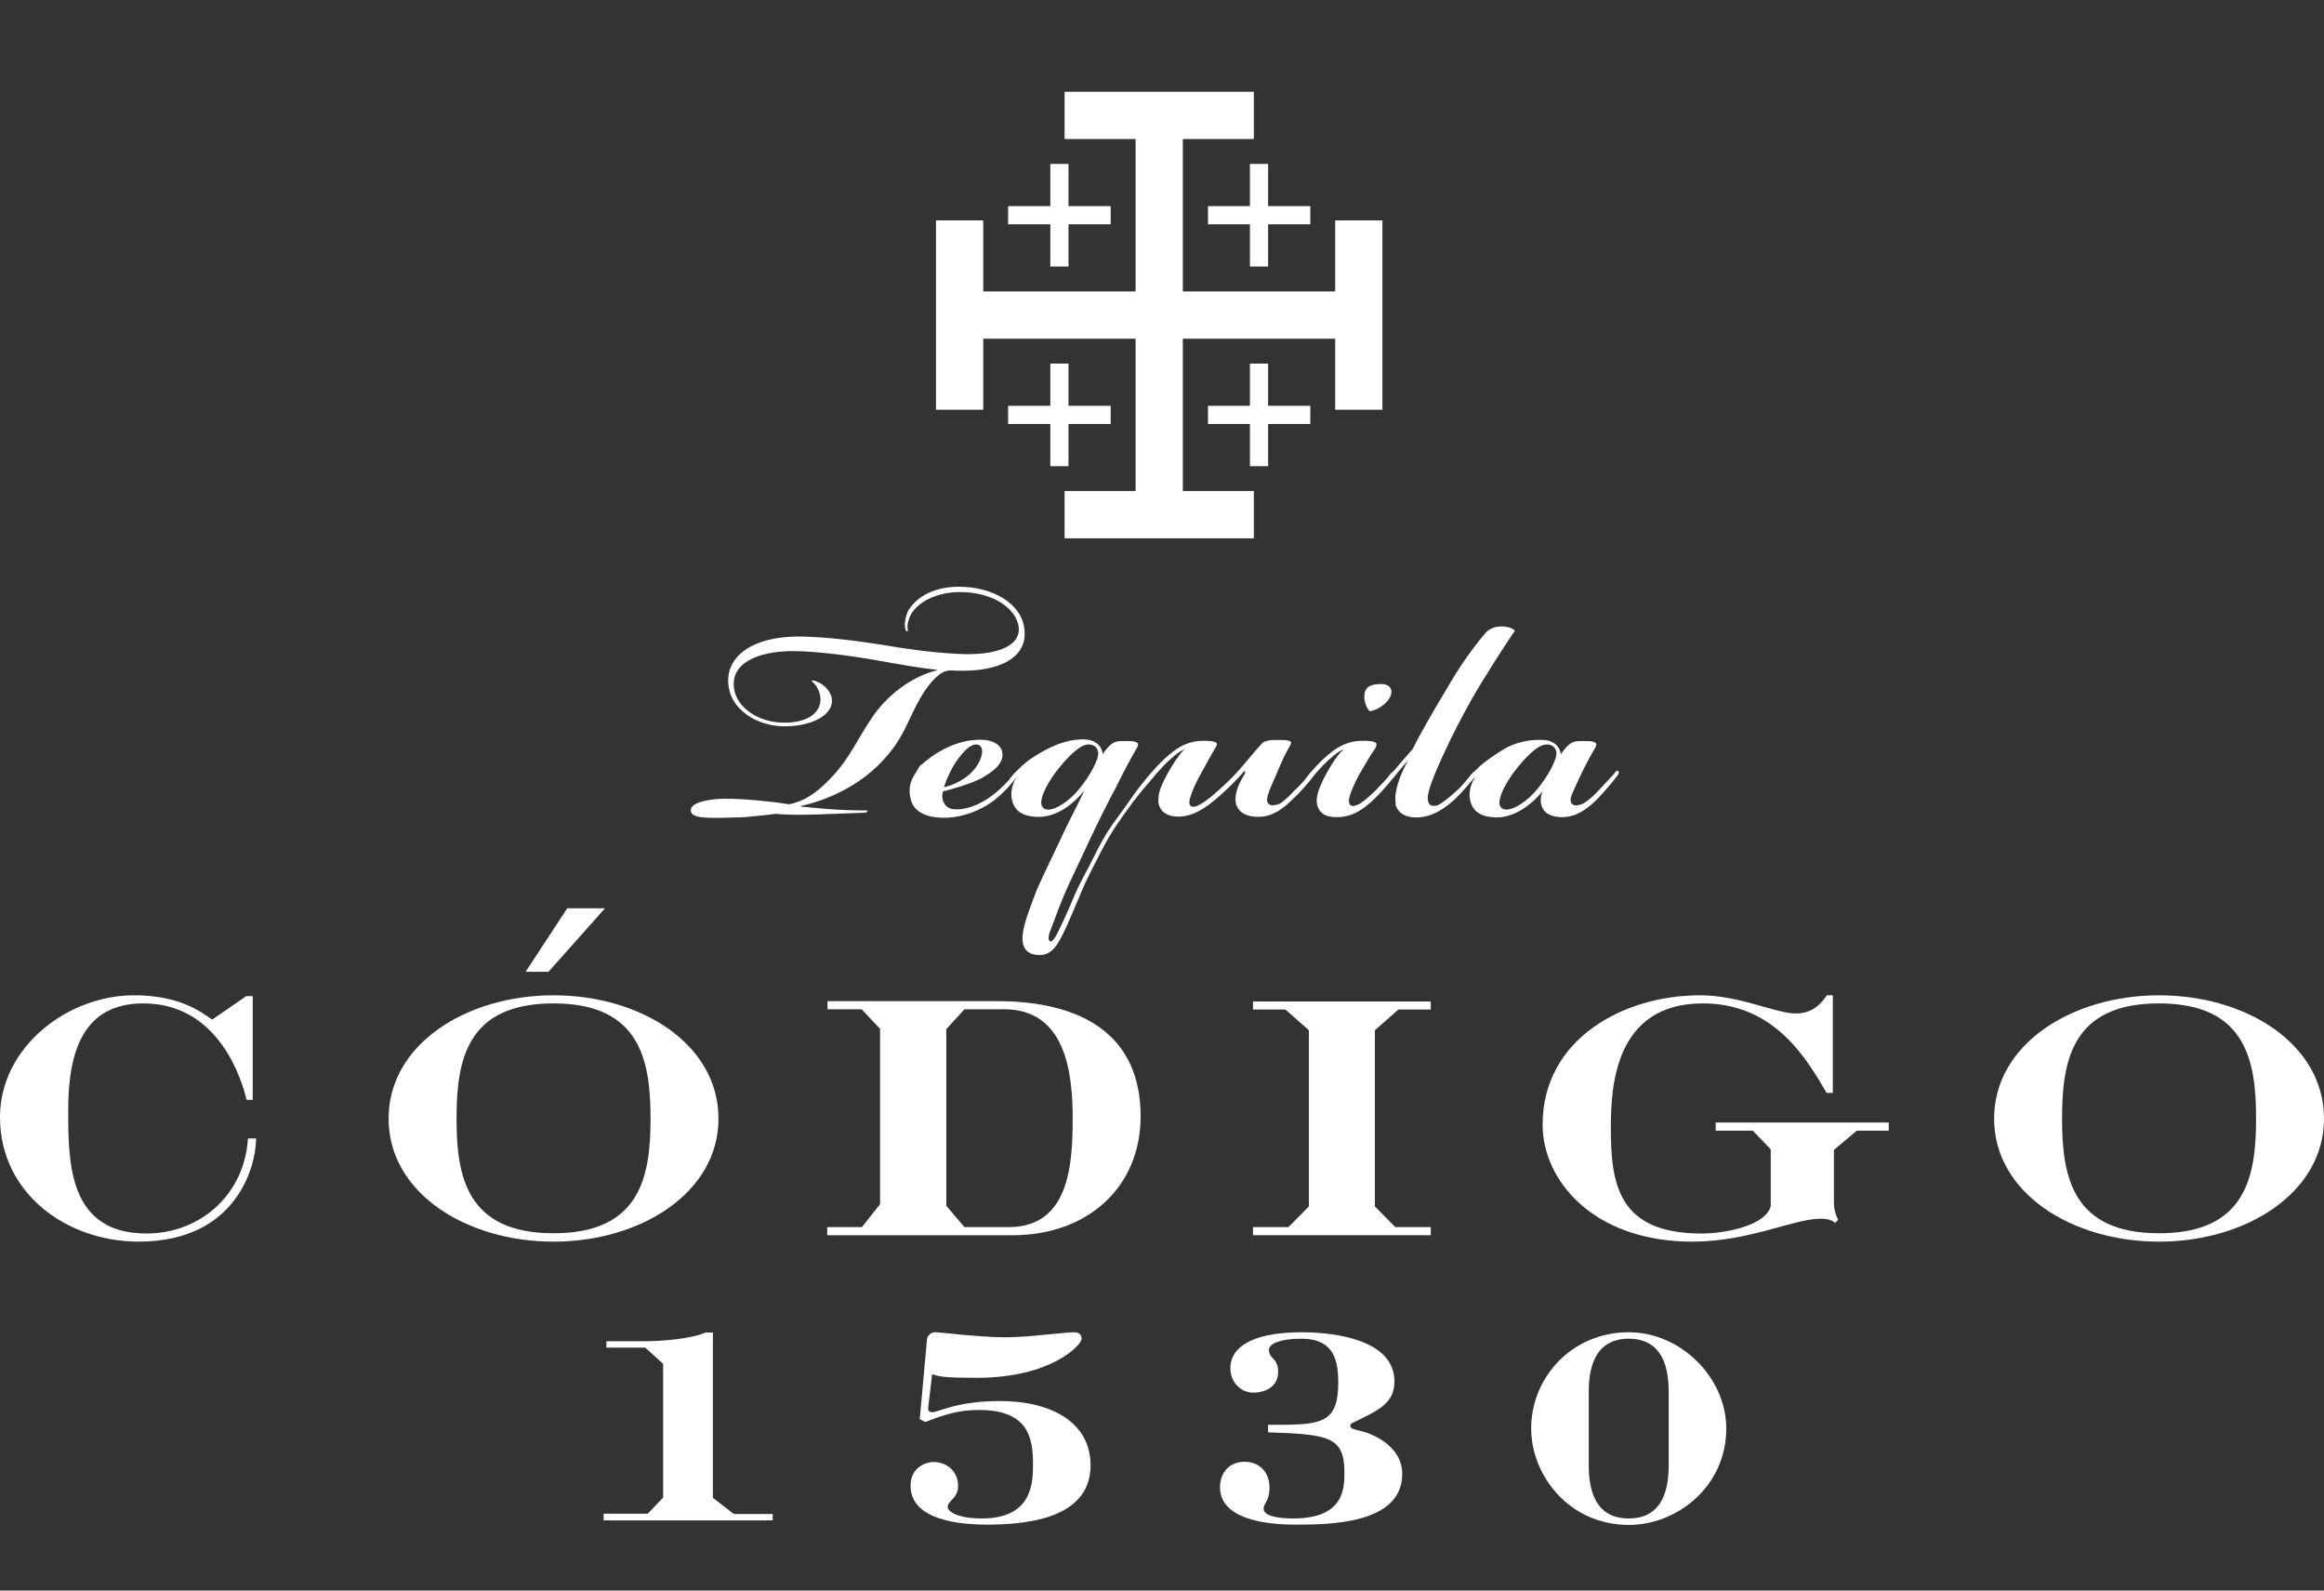 <svg width="76" height="52" viewBox="0 0 76 52" fill="none" xmlns="http://www.w3.org/2000/svg">
<rect x="0" y="0" width="76" height="52" fill="#333333" stroke="none"/>
<path d="M28.314 26.569C27.555 26.587 26.001 26.688 25.38 26.605C25.178 26.633 24.95 26.66 24.721 26.679C24.493 26.706 24.264 26.724 24.054 26.724C23.131 26.752 22.582 26.77 22.591 26.487C22.591 26.212 23.268 26.112 23.725 26.112C24.31 26.112 25.188 26.194 25.809 26.295C26.294 26.194 26.687 25.947 27.18 25.426C27.82 24.759 28.012 24.183 28.579 23.369C29.146 22.583 29.951 22.08 30.636 21.915V21.897C30.106 21.842 29.539 21.742 28.771 21.605C27.912 21.449 26.705 21.285 25.891 21.285C24.758 21.303 23.871 21.687 24.008 22.528C24.109 23.15 24.803 23.598 25.562 23.625C26.413 23.652 26.897 23.296 26.824 22.756C26.797 22.619 26.733 22.455 26.632 22.354C26.568 22.281 26.522 22.272 26.55 22.254C26.568 22.226 26.705 22.272 26.769 22.309C26.897 22.363 27.116 22.528 27.19 22.775C27.336 23.387 26.486 23.771 25.581 23.744C24.758 23.716 23.962 23.232 23.834 22.482C23.661 21.477 24.602 20.791 26.184 20.809C27.116 20.828 28.122 20.965 28.872 21.084C29.494 21.193 30.408 21.33 31.304 21.376C32.511 21.449 33.379 21.157 33.315 20.508C33.242 19.886 32.456 19.356 31.404 19.356C30.618 19.356 30.024 19.685 29.795 20.078C29.731 20.206 29.676 20.37 29.676 20.462C29.676 20.59 29.713 20.645 29.658 20.645C29.631 20.645 29.594 20.572 29.594 20.462C29.576 20.352 29.622 20.142 29.686 19.995C29.923 19.557 30.49 19.182 31.358 19.182C32.428 19.182 33.397 19.703 33.498 20.553C33.626 21.477 32.721 21.979 31.267 21.925C31.167 21.925 31.048 21.897 30.901 21.952C30.664 22.034 30.362 22.363 30.097 22.82C29.695 23.524 29.567 24.082 28.982 24.74C28.195 25.664 27.052 26.167 26.184 26.349V26.368C26.504 26.395 27.372 26.505 28.396 26.496" fill="white"/>
<path d="M30.079 25.042C30.207 24.942 30.417 24.75 30.654 24.612C31.102 24.338 31.578 24.183 32.062 24.183C32.501 24.183 32.739 24.375 32.775 24.585C32.848 24.96 32.465 25.234 32.09 25.444C31.724 25.636 31.157 25.792 30.837 25.874C30.819 25.956 30.801 26.057 30.828 26.139C30.883 26.358 31.038 26.459 31.249 26.459C31.569 26.477 32.044 26.322 32.465 25.993C32.721 25.801 33.013 25.499 33.15 25.316C33.205 25.261 33.269 25.188 33.306 25.234C33.36 25.28 33.269 25.362 33.242 25.398C33.114 25.59 32.858 25.883 32.565 26.121C32.09 26.505 31.477 26.715 30.984 26.733C30.216 26.761 29.868 26.486 29.786 26.139C29.713 25.874 29.74 25.636 29.859 25.408M30.874 25.737C31.112 25.682 31.431 25.554 31.715 25.307C32.007 25.042 32.135 24.713 32.117 24.53C32.099 24.402 32.035 24.338 31.916 24.338C31.779 24.338 31.578 24.466 31.303 24.85C31.13 25.088 30.956 25.462 30.874 25.718V25.737Z" fill="white"/>
<path d="M36.057 24.658C36.377 24.192 36.524 24.228 36.816 24.228C37.2 24.219 37.273 24.283 37.182 24.448C37.008 24.74 36.789 25.152 36.606 25.517C36.46 25.837 36.249 26.148 35.582 27.574C34.805 29.238 34.86 29.046 34.321 30.499C34.284 30.627 34.275 30.737 34.339 30.774C34.375 30.801 34.43 30.755 34.503 30.646C34.604 30.49 34.915 29.814 35.143 29.265C35.363 28.753 35.445 28.68 35.902 27.757C36.286 27.007 36.569 26.724 36.971 26.13C37.2 25.801 37.447 25.49 37.602 25.325C37.666 25.252 37.73 25.197 37.767 25.225C37.822 25.271 37.739 25.362 37.721 25.408C37.575 25.572 37.319 25.874 37.072 26.194C36.679 26.733 36.377 27.117 36.012 27.83C35.417 28.982 35.5 28.845 35.225 29.485C34.988 30.042 34.778 30.554 34.577 30.865C34.458 31.048 34.266 31.249 33.937 31.222C33.653 31.203 33.507 31.066 33.461 30.874C33.379 30.582 33.525 30.125 33.672 29.713C33.955 28.927 33.955 28.973 34.595 27.62C35.006 26.733 35.189 26.422 35.445 25.883V25.865C35.171 26.194 34.65 26.697 33.982 26.706C33.525 26.706 33.169 26.569 33.086 26.112C33.05 25.92 33.086 25.673 33.233 25.417C33.233 25.417 33.187 25.444 33.169 25.49C33.114 25.545 33.05 25.6 33.013 25.572C32.977 25.526 33.022 25.462 33.068 25.408C33.169 25.271 33.315 25.143 33.425 25.033C33.507 24.96 33.635 24.85 33.781 24.759C34.284 24.43 34.878 24.146 35.491 24.174C35.902 24.201 36.048 24.466 36.057 24.64H36.076L36.057 24.658ZM34.531 25.234C34.156 25.746 34.001 26.148 34.065 26.331C34.101 26.431 34.183 26.468 34.284 26.468C34.549 26.468 34.988 26.166 35.271 25.819C35.6 25.435 35.957 24.814 35.911 24.585C35.874 24.402 35.747 24.338 35.591 24.338C35.317 24.338 34.915 24.74 34.531 25.234Z" fill="white"/>
<path d="M38.718 24.503C38.535 24.585 38.343 24.75 38.087 24.996C37.895 25.207 37.712 25.408 37.63 25.49C37.594 25.545 37.52 25.6 37.502 25.59C37.447 25.545 37.475 25.481 37.539 25.408C37.603 25.298 37.996 24.85 38.334 24.594C38.572 24.402 38.91 24.219 39.331 24.219C39.751 24.219 39.87 24.265 39.751 24.439C39.577 24.731 39.422 25.024 39.239 25.353C39.084 25.645 39.001 25.819 38.919 26.084C38.883 26.194 38.883 26.303 38.937 26.349C39.011 26.404 39.139 26.367 39.257 26.294C39.522 26.139 39.778 25.91 40.117 25.59C40.601 25.133 40.857 24.75 41.232 24.347C41.314 24.247 41.396 24.192 41.762 24.192C42.201 24.192 42.292 24.21 42.173 24.402C42 24.695 41.872 24.996 41.725 25.353C41.588 25.654 41.506 25.837 41.46 26.002C41.415 26.157 41.433 26.249 41.515 26.303C41.597 26.349 41.725 26.322 41.853 26.276C41.981 26.194 42.192 26.002 42.31 25.865C42.502 25.7 42.722 25.435 42.85 25.28C42.905 25.225 42.96 25.17 43.014 25.207C43.051 25.234 42.969 25.344 42.941 25.389C42.832 25.545 42.521 25.901 42.292 26.111C42.064 26.331 41.689 26.706 41.15 26.706C40.61 26.706 40.437 26.431 40.409 26.212C40.382 26.048 40.446 25.801 40.528 25.627C40.565 25.554 40.619 25.444 40.729 25.252L40.693 25.207C40.491 25.444 40.217 25.718 40.007 25.91C39.65 26.23 39.139 26.697 38.544 26.697C38.133 26.697 37.941 26.514 37.886 26.267C37.868 26.139 37.886 25.92 37.978 25.709C38.142 25.298 38.581 24.603 38.745 24.494V24.475L38.718 24.503Z" fill="white"/>
<path d="M43.92 24.503C43.737 24.585 43.545 24.749 43.289 24.996C43.097 25.206 42.914 25.407 42.832 25.49C42.796 25.545 42.722 25.599 42.704 25.59C42.649 25.545 42.677 25.481 42.741 25.407C42.805 25.298 43.198 24.85 43.536 24.594C43.774 24.402 44.112 24.219 44.532 24.219C44.999 24.219 45.072 24.265 44.98 24.457C44.788 24.731 44.624 25.023 44.432 25.353C44.276 25.645 44.176 25.892 44.139 26.029C44.103 26.139 44.094 26.276 44.176 26.331C44.24 26.377 44.368 26.331 44.468 26.276C44.596 26.194 44.788 26.038 44.962 25.864C45.191 25.627 45.364 25.453 45.474 25.298C45.529 25.252 45.593 25.17 45.648 25.215C45.703 25.261 45.62 25.353 45.584 25.398C45.465 25.563 45.154 25.919 44.944 26.12C44.624 26.422 44.258 26.715 43.719 26.715C43.28 26.715 43.134 26.532 43.079 26.331C43.033 26.148 43.079 25.974 43.134 25.81C43.289 25.371 43.728 24.658 43.92 24.521V24.503ZM45.456 22.793C45.319 23.058 44.953 23.25 44.788 23.25C44.679 23.14 44.587 22.875 44.624 22.683C44.66 22.418 44.889 22.363 45.191 22.363C45.437 22.363 45.584 22.546 45.456 22.793Z" fill="white"/>
<path d="M45.648 26.285C45.566 25.938 45.767 25.371 46.023 24.904V24.886C45.849 25.078 45.684 25.288 45.575 25.416C45.511 25.49 45.474 25.499 45.438 25.462C45.401 25.435 45.438 25.38 45.492 25.307C45.703 25.06 45.922 24.795 46.196 24.493C46.416 24.036 46.928 23.149 47.339 22.473C47.659 21.915 48.061 21.312 48.527 20.754C48.646 20.59 48.838 20.48 49.103 20.48C49.341 20.48 49.496 20.562 49.542 20.617C49.35 20.882 48.482 22.226 48.098 22.912C47.467 24.036 46.699 25.654 46.69 26.066C46.69 26.175 46.708 26.285 46.8 26.331C46.864 26.358 46.983 26.349 47.065 26.303C47.229 26.203 47.412 26.056 47.613 25.873C47.805 25.709 47.997 25.462 48.125 25.307C48.171 25.261 48.226 25.179 48.281 25.224C48.326 25.252 48.244 25.362 48.217 25.407C48.098 25.572 47.824 25.892 47.577 26.129C47.312 26.367 46.882 26.724 46.315 26.724C45.904 26.724 45.703 26.541 45.63 26.294L45.648 26.285Z" fill="white"/>
<path d="M51.042 24.658C51.361 24.192 51.508 24.228 51.8 24.228C52.184 24.219 52.257 24.283 52.166 24.448C51.992 24.74 51.855 25.005 51.681 25.362C51.572 25.609 51.462 25.819 51.38 26.038C51.352 26.148 51.352 26.249 51.435 26.303C51.517 26.349 51.636 26.331 51.764 26.276C51.91 26.194 52.075 26.057 52.248 25.874C52.477 25.636 52.641 25.444 52.779 25.307C52.815 25.252 52.87 25.17 52.916 25.207C52.98 25.252 52.897 25.362 52.861 25.398C52.742 25.563 52.431 25.92 52.23 26.13C51.846 26.505 51.517 26.715 51.069 26.715C50.722 26.715 50.502 26.578 50.429 26.386C50.365 26.249 50.374 26.011 50.447 25.892H50.429C50.155 26.212 49.634 26.706 48.967 26.724C48.509 26.724 48.153 26.587 48.071 26.13C48.034 25.938 48.071 25.691 48.226 25.426H48.208C48.208 25.426 48.162 25.472 48.144 25.508C48.089 25.563 48.025 25.618 47.988 25.59C47.952 25.545 47.998 25.481 48.043 25.426C48.144 25.289 48.29 25.161 48.4 25.042C48.592 24.878 48.884 24.667 49.195 24.484C49.542 24.274 50.036 24.164 50.475 24.192C50.877 24.21 51.032 24.484 51.042 24.658ZM49.515 25.234C49.14 25.746 48.985 26.148 49.049 26.331C49.085 26.431 49.168 26.468 49.268 26.468C49.533 26.468 49.972 26.166 50.255 25.819C50.584 25.435 50.941 24.814 50.895 24.585C50.859 24.402 50.731 24.338 50.575 24.338C50.301 24.338 49.89 24.74 49.515 25.234Z" fill="white"/>
<path d="M8.063 32.566H8.264V35.958H8.063C7.926 35.364 7.185 32.804 4.69 32.804C2.761 32.804 2.231 34.312 2.231 36.278C2.231 38.005 2.231 40.327 4.79 40.327C6.554 40.327 7.999 39.047 8.108 37.219H8.374C8.374 38.097 7.761 40.592 4.534 40.592C2.176 40.592 0 39.011 0 36.524C0 34.23 2.212 32.539 4.379 32.539C5.841 32.539 6.536 33.051 6.938 33.334L8.054 32.566H8.063Z" fill="white"/>
<path d="M23.496 36.571C23.496 38.993 20.954 40.593 18.102 40.593C15.249 40.593 12.708 39.002 12.708 36.571C12.708 34.139 15.249 32.539 18.102 32.539C20.954 32.539 23.496 34.13 23.496 36.571ZM14.93 36.571C14.93 38.445 15.249 40.319 18.102 40.319C20.954 40.319 21.274 38.445 21.274 36.571C21.274 34.696 20.954 32.804 18.102 32.804C15.249 32.804 14.93 34.678 14.93 36.571ZM18.559 29.695H19.784L17.937 31.771H17.188L18.55 29.695H18.559Z" fill="white"/>
<path d="M28.789 33.645L28.177 32.996H27.061V32.731H32.62C35.289 32.731 37.301 33.764 37.301 36.497C37.301 38.792 35.591 40.383 33.114 40.383H27.052V40.118H28.186L28.78 39.368V33.636L28.789 33.645ZM30.947 39.423L31.541 40.118H32.986C34.96 40.118 35.079 38.088 35.079 36.561C35.079 35.035 34.832 32.996 32.839 32.996H31.541L30.947 33.645V39.423Z" fill="white"/>
<path d="M42.804 33.681L42.036 33.005H40.976V32.74H46.79V33.005H45.73L44.962 33.681V39.441L45.629 40.117H46.79V40.382H40.976V40.117H42.137L42.804 39.441V33.681Z" fill="white"/>
<path d="M59.937 32.539V35.73H59.736C59.069 34.596 58.026 32.804 55.686 32.804C52.797 32.804 52.678 35.547 52.678 36.872C52.678 38.701 52.907 40.328 55.649 40.328C56.381 40.328 57.743 40.081 57.907 39.432V37.576L57.322 36.964H56.106V36.699H61.766V36.964H60.723L59.974 37.594V39.368C59.974 39.514 60.019 39.688 60.111 39.88L60.01 39.981C59.928 39.898 59.782 39.843 59.544 39.843C58.648 39.843 57.204 40.593 55.348 40.593C52.093 40.593 50.447 38.582 50.447 36.772C50.447 33.965 53.09 32.539 55.594 32.539C56.902 32.539 58.054 33.133 58.73 33.133C59.315 33.133 59.581 32.767 59.745 32.539H59.928H59.937Z" fill="white"/>
<path d="M76 36.571C76 38.993 73.459 40.593 70.606 40.593C67.754 40.593 65.212 39.002 65.212 36.571C65.212 34.139 67.754 32.539 70.606 32.539C73.459 32.539 76 34.13 76 36.571ZM67.434 36.571C67.434 38.445 67.754 40.319 70.606 40.319C73.459 40.319 73.779 38.445 73.779 36.571C73.779 34.696 73.459 32.804 70.606 32.804C67.754 32.804 67.434 34.678 67.434 36.571Z" fill="white"/>
<path d="M19.739 49.488H21.183L21.686 48.958V44.588L21.101 44.058H19.83V43.848H21.101C21.668 43.848 22.618 43.766 23.075 43.564H23.313V48.967L23.998 49.497H25.269V49.707H19.739V49.497V49.488Z" fill="white"/>
<path d="M30.078 46.398L30.316 43.775C30.325 43.674 30.444 43.555 30.572 43.555C30.672 43.555 31.029 43.592 31.468 43.638C31.907 43.674 32.428 43.72 32.839 43.72C33.25 43.72 33.735 43.683 34.146 43.638C34.576 43.601 34.941 43.555 35.133 43.555C35.261 43.555 35.371 43.61 35.371 43.775C35.371 43.958 34.402 45.045 31.934 45.045C30.91 45.045 30.718 45.009 30.48 44.926C30.444 45.301 30.353 45.987 30.353 46.051C30.353 46.151 30.435 46.17 30.48 46.17C30.7 46.17 31.276 45.804 32.702 45.804C34.393 45.804 35.664 46.508 35.664 47.907C35.664 49.726 33.378 49.844 32.254 49.844C31.44 49.844 29.777 49.717 29.777 48.574C29.777 47.952 30.307 47.797 30.517 47.797C30.974 47.797 31.331 48.108 31.331 48.574C31.331 49.004 30.992 49.04 30.992 49.278C30.992 49.378 31.239 49.643 32.108 49.643C33.781 49.643 33.781 48.446 33.781 47.852C33.781 46.992 33.616 46.096 32.016 46.096C31.331 46.096 30.874 46.252 30.261 46.49L30.078 46.398Z" fill="white"/>
<path d="M41.479 46.581H41.853C43.279 46.581 43.764 46.462 43.764 45.192C43.764 44.305 43.508 43.766 42.548 43.766C41.899 43.766 41.497 43.921 41.497 44.131C41.497 44.433 41.799 44.387 41.799 44.844C41.799 45.502 41.086 45.53 41.003 45.53C40.546 45.53 40.235 45.164 40.235 44.725C40.235 44.14 40.784 43.555 42.576 43.555C43.234 43.555 45.601 43.656 45.601 45.164C45.601 45.85 45.117 46.087 44.404 46.435C44.276 46.499 44.157 46.535 44.157 46.599C44.157 46.682 44.194 46.718 44.532 46.791C45.035 46.919 45.857 47.358 45.857 48.181C45.857 49.844 43.435 49.844 42.338 49.844C41.881 49.844 39.897 49.817 39.897 48.629C39.897 48.135 40.208 47.788 40.711 47.788C41.022 47.788 41.515 47.98 41.515 48.647C41.515 49.077 41.323 49.141 41.323 49.323C41.323 49.643 42.155 49.643 42.292 49.643C43.965 49.643 43.965 48.647 43.965 48.135C43.965 46.965 43.444 46.892 41.469 46.828V46.581H41.479Z" fill="white"/>
<path d="M53.263 49.854C51.316 49.854 50.073 48.236 50.073 46.7C50.073 45.027 51.407 43.555 53.263 43.555C54.973 43.555 56.453 45.045 56.453 46.7C56.453 48.592 54.854 49.854 53.263 49.854ZM54.57 45.594C54.57 45.1 54.57 43.766 53.263 43.766C51.956 43.766 51.956 45.1 51.956 45.594V47.815C51.956 48.309 51.956 49.643 53.263 49.643C54.57 49.643 54.57 48.309 54.57 47.815V45.594Z" fill="white"/>
<path d="M34.814 17.6V16.055H37.136V11.073H32.154V13.395H30.609V7.205H32.154V9.528H37.136V4.545H34.814V3H41.004V4.545H38.681V9.528H43.664V7.205H45.209V13.395H43.664V11.073H38.681V16.055H41.004V17.6H34.814Z" fill="white"/>
<path d="M40.876 8.714V7.333H39.504V6.739H40.876V5.359H41.47V6.739H42.85V7.333H41.47V8.714H40.876Z" fill="white"/>
<path d="M40.876 15.241V13.861H39.504V13.267H40.876V11.886H41.47V13.267H42.85V13.861H41.47V15.241H40.876Z" fill="white"/>
<path d="M34.348 15.241V13.861H32.968V13.267H34.348V11.886H34.942V13.267H36.322V13.861H34.942V15.241H34.348Z" fill="white"/>
<path d="M34.348 8.714V7.333H32.968V6.739H34.348V5.359H34.942V6.739H36.322V7.333H34.942V8.714H34.348Z" fill="white"/>
</svg>
